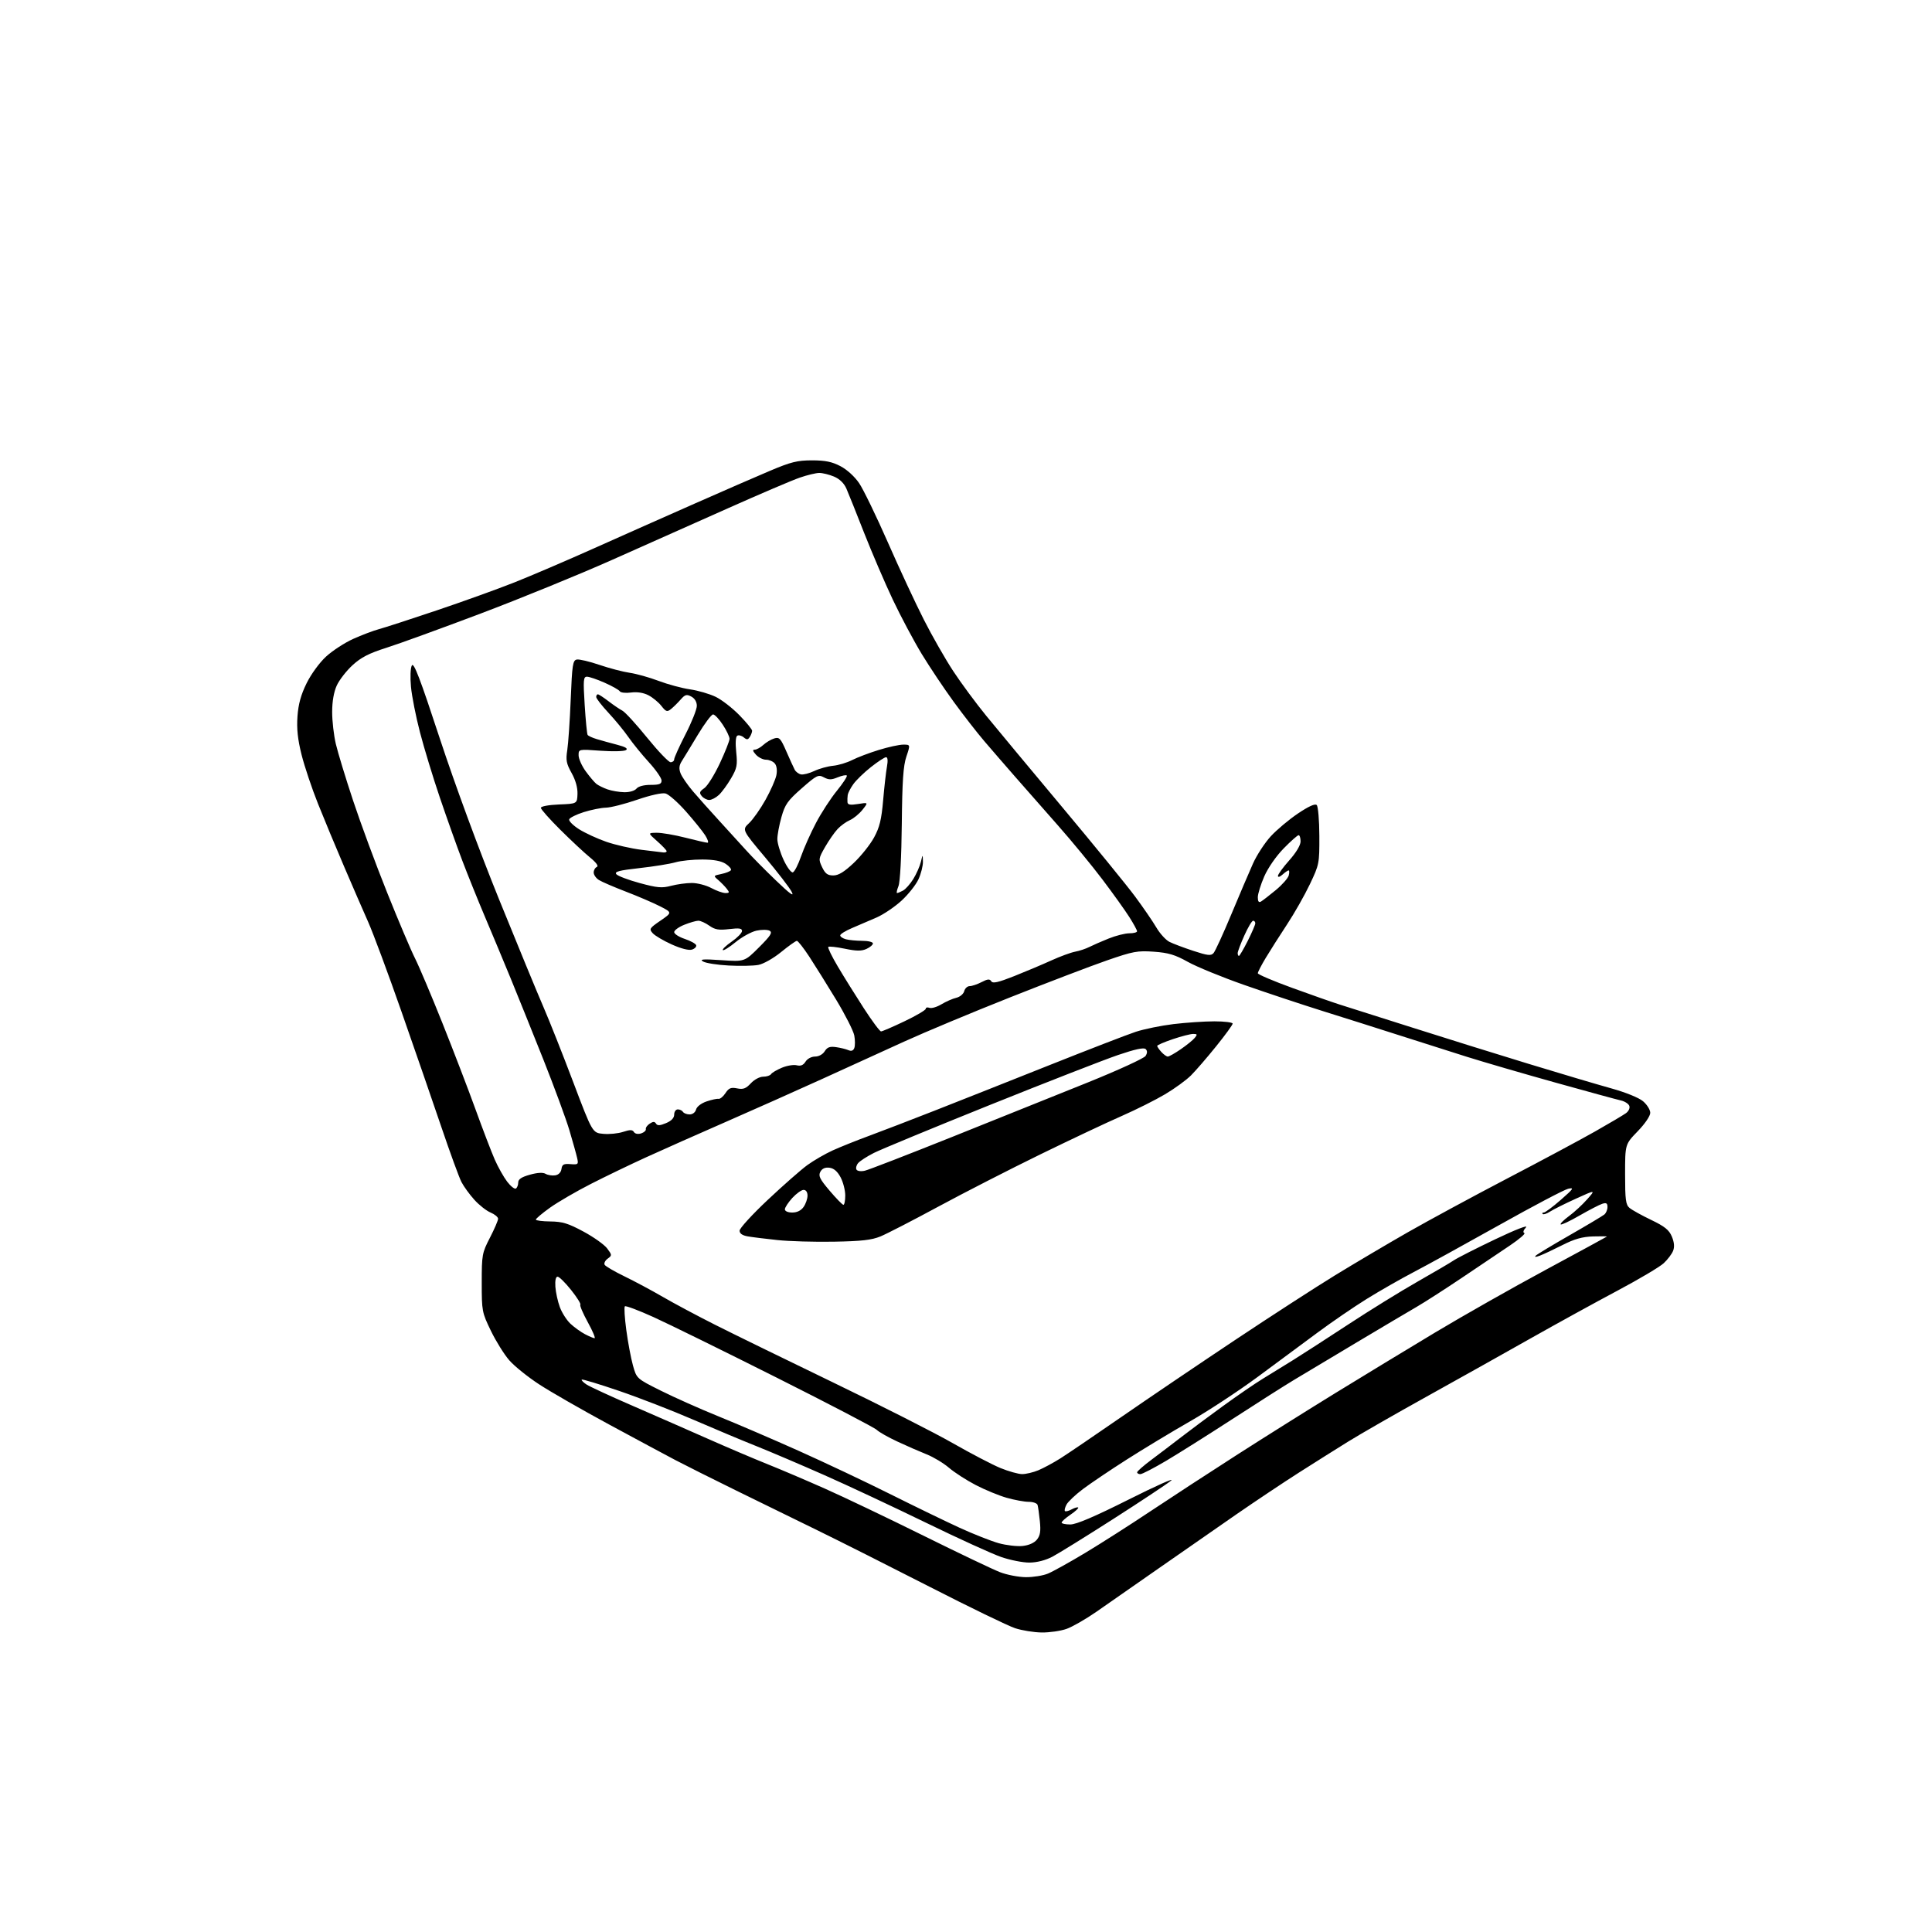<?xml version="1.0" encoding="UTF-8" standalone="no"?>
<svg 
  version="1.1" 
  xmlns="http://www.w3.org/2000/svg" 
  xmlns:xlink="http://www.w3.org/1999/xlink" 
  xmlns:svg="http://www.w3.org/2000/svg"
  xmlns:rdf="http://www.w3.org/1999/02/22-rdf-syntax-ns#"
  xmlns:cc="http://creativecommons.org/ns#"
  xmlns:dc="http://purl.org/dc/elements/1.1/"
  viewBox="0 0 768 768"
  width="768"
  height="768"
>
<style>svg {background-color: white; }</style>"
<path stroke="none" fill="black" fill-rule="evenodd" d="M414.12,648.94C411.03,648.90 406.25,648.14 403.50,647.23C400.75,646.33 385.45,638.91 369.50,630.75C353.55,622.59 333.52,612.51 325.00,608.35C316.48,604.18 301.85,597.03 292.50,592.44C283.15,587.85 272.35,582.44 268.50,580.42C264.65,578.39 252.72,571.99 242.00,566.19C231.28,560.39 218.81,553.24 214.30,550.29C209.80,547.35 204.45,543.05 202.43,540.72C200.41,538.40 197.12,533.12 195.13,529.00C191.60,521.70 191.50,521.19 191.50,509.91C191.50,498.80 191.63,498.06 194.75,492.02C196.54,488.55 198.00,485.16 198.00,484.48C198.00,483.80 196.65,482.69 195.01,482.00C193.37,481.32 190.47,479.05 188.57,476.94C186.67,474.84 184.36,471.66 183.44,469.88C182.51,468.09 178.93,458.28 175.47,448.07C172.00,437.85 164.85,417.14 159.56,402.03C154.27,386.91 148.33,370.94 146.37,366.53C144.40,362.11 140.10,352.20 136.80,344.50C133.50,336.80 128.83,325.55 126.41,319.50C123.99,313.45 121.05,304.69 119.88,300.03C118.34,293.89 117.90,289.70 118.25,284.77C118.60,279.89 119.62,276.19 121.87,271.62C123.65,268.00 126.98,263.43 129.59,261.02C132.11,258.70 136.95,255.54 140.34,254.00C143.73,252.47 148.37,250.71 150.66,250.09C152.94,249.48 163.29,246.11 173.66,242.62C184.02,239.13 197.90,234.13 204.50,231.51C211.10,228.89 225.28,222.82 236.00,218.02C246.72,213.22 264.73,205.22 276.00,200.25C287.27,195.27 300.86,189.35 306.20,187.10C314.39,183.64 316.97,183.00 322.79,183.00C328.05,183.00 330.73,183.55 334.09,185.31C336.70,186.67 339.75,189.45 341.55,192.11C343.22,194.59 348.34,205.14 352.92,215.56C357.49,225.98 363.93,239.81 367.23,246.30C370.52,252.79 375.79,262.02 378.94,266.80C382.09,271.59 388.00,279.59 392.08,284.58C396.16,289.58 409.82,306.00 422.43,321.07C435.04,336.14 448.00,352.03 451.22,356.38C454.44,360.73 458.24,366.26 459.66,368.68C461.07,371.09 463.42,373.67 464.86,374.40C466.31,375.13 470.58,376.74 474.35,377.98C480.10,379.87 481.39,380.01 482.41,378.86C483.07,378.11 486.25,371.20 489.45,363.50C492.66,355.80 496.54,346.72 498.06,343.32C499.58,339.92 502.78,335.02 505.16,332.43C507.55,329.84 512.41,325.76 515.97,323.37C520.24,320.50 522.77,319.37 523.42,320.02C523.97,320.57 524.44,326.08 524.46,332.26C524.50,343.25 524.42,343.68 520.69,351.50C518.60,355.90 514.51,363.10 511.60,367.50C508.70,371.90 504.90,377.87 503.16,380.77C501.42,383.66 500.00,386.41 500.00,386.88C500.00,387.35 506.19,389.98 513.75,392.73C521.31,395.49 529.75,398.44 532.50,399.31C535.25,400.17 548.08,404.24 561.00,408.35C573.92,412.47 594.85,418.99 607.50,422.85C620.15,426.71 634.95,431.10 640.38,432.61C646.18,434.22 651.44,436.34 653.13,437.76C654.71,439.09 656.00,441.16 656.00,442.36C656.00,443.63 653.90,446.72 651.00,449.71C646.00,454.87 646.00,454.87 646.00,466.78C646.00,476.90 646.26,478.91 647.75,480.16C648.71,480.97 652.58,483.12 656.35,484.93C661.76,487.53 663.49,488.92 664.59,491.56C665.53,493.81 665.69,495.66 665.09,497.20C664.60,498.47 662.92,500.69 661.35,502.15C659.78,503.61 651.52,508.51 643.00,513.04C634.48,517.57 618.95,526.10 608.50,532.00C598.05,537.91 579.38,548.36 567.00,555.23C554.62,562.10 540.60,570.14 535.83,573.11C531.06,576.07 522.28,581.60 516.33,585.39C510.37,589.19 499.20,596.64 491.50,601.96C483.80,607.28 469.85,616.98 460.50,623.51C451.15,630.05 440.04,637.79 435.81,640.72C431.59,643.65 426.24,646.71 423.94,647.52C421.63,648.33 417.22,648.97 414.12,648.94zM407.78,626.95C410.69,626.98 414.66,626.33 416.60,625.52C418.55,624.71 425.17,621.03 431.32,617.34C437.47,613.65 449.24,606.14 457.48,600.64C465.73,595.15 481.25,585.03 491.98,578.15C502.72,571.27 520.27,560.25 531.00,553.66C541.73,547.07 559.50,536.28 570.50,529.68C581.50,523.08 601.30,511.86 614.50,504.75C627.70,497.63 638.61,491.70 638.75,491.57C638.89,491.44 636.42,491.40 633.25,491.50C629.00,491.63 625.85,492.52 621.17,494.90C617.68,496.67 613.63,498.57 612.17,499.12C610.45,499.77 609.86,499.77 610.50,499.14C611.05,498.59 617.12,494.93 624.00,490.99C630.88,487.05 637.06,483.36 637.75,482.79C638.44,482.22 639.00,480.88 639.00,479.81C639.00,478.30 638.54,478.01 636.94,478.52C635.80,478.88 631.73,480.99 627.88,483.20C624.04,485.42 620.67,487.00 620.39,486.72C620.11,486.44 621.60,484.96 623.69,483.42C625.79,481.88 629.03,478.89 630.91,476.76C634.32,472.91 634.32,472.91 626.41,476.51C622.06,478.49 617.45,480.79 616.16,481.63C614.88,482.47 613.57,482.90 613.25,482.58C612.93,482.26 613.12,482.00 613.68,482.00C614.23,482.00 617.28,479.73 620.46,476.95C625.51,472.53 625.87,471.99 623.36,472.56C621.79,472.92 609.48,479.40 596.00,486.96C582.52,494.51 567.23,502.93 562.00,505.66C556.77,508.39 548.33,513.22 543.24,516.38C538.15,519.54 529.38,525.55 523.74,529.73C518.11,533.91 507.35,541.87 499.84,547.42C492.32,552.96 480.28,560.88 473.07,565.00C465.86,569.12 454.53,575.96 447.89,580.20C441.25,584.43 433.40,589.73 430.44,591.96C427.48,594.19 424.56,596.95 423.95,598.10C423.34,599.24 423.06,600.39 423.33,600.67C423.61,600.94 424.81,600.64 426.00,600.00C427.19,599.36 428.37,599.03 428.61,599.27C428.85,599.51 427.46,600.79 425.53,602.11C423.60,603.42 422.01,604.84 422.01,605.25C422.00,605.66 423.56,606.00 425.46,606.00C427.85,606.00 435.06,602.92 448.71,596.07C459.59,590.60 467.15,587.24 465.50,588.59C463.85,589.94 453.55,596.77 442.62,603.77C431.68,610.77 420.76,617.54 418.35,618.81C415.61,620.25 412.18,621.13 409.23,621.15C406.63,621.17 401.57,620.17 398.00,618.94C394.43,617.71 380.93,611.56 368.00,605.26C355.07,598.97 336.88,590.44 327.57,586.33C318.25,582.21 306.13,577.04 300.64,574.85C295.14,572.66 283.86,567.93 275.57,564.34C267.28,560.75 254.02,555.60 246.09,552.90C238.17,550.19 231.49,548.18 231.25,548.41C231.02,548.65 231.88,549.53 233.16,550.37C234.45,551.21 242.70,555.03 251.50,558.84C260.30,562.66 273.80,568.58 281.50,571.99C289.20,575.40 299.77,579.90 305.00,581.99C310.23,584.08 320.57,588.49 328.00,591.79C335.43,595.09 352.98,603.47 367.00,610.41C381.02,617.35 394.75,623.90 397.50,624.96C400.25,626.03 404.88,626.92 407.78,626.95zM406.49,614.55C408.97,614.29 411.13,613.33 412.19,612.02C413.50,610.40 413.77,608.70 413.36,604.70C413.07,601.84 412.66,598.94 412.45,598.25C412.24,597.56 410.66,597.00 408.94,597.00C407.22,597.00 403.26,596.27 400.15,595.39C397.04,594.50 391.50,592.22 387.84,590.31C384.18,588.41 379.40,585.33 377.23,583.46C375.05,581.60 371.08,579.21 368.39,578.14C365.70,577.07 360.49,574.80 356.81,573.08C353.13,571.37 349.41,569.27 348.55,568.41C347.69,567.55 329.78,558.20 308.74,547.63C287.71,537.07 265.66,526.23 259.75,523.55C253.83,520.87 248.72,518.95 248.39,519.28C248.05,519.61 248.31,523.85 248.96,528.69C249.61,533.54 250.80,539.87 251.60,542.76C253.06,548.01 253.06,548.01 262.78,552.86C268.13,555.53 278.35,560.08 285.50,562.98C292.65,565.87 307.02,572.04 317.43,576.70C327.84,581.36 344.26,589.12 353.93,593.96C363.59,598.79 376.01,604.81 381.52,607.34C387.04,609.86 394.01,612.61 397.02,613.45C400.04,614.28 404.30,614.78 406.49,614.55zM406.28,585.98C407.81,585.99 410.73,585.30 412.77,584.45C414.81,583.60 418.73,581.48 421.49,579.75C424.24,578.01 435.18,570.59 445.79,563.25C456.39,555.92 476.70,542.17 490.91,532.71C505.12,523.24 523.00,511.68 530.63,507.00C538.26,502.33 551.25,494.64 559.50,489.92C567.75,485.21 585.52,475.59 599.00,468.55C612.48,461.52 628.23,453.08 634.00,449.81C639.77,446.54 645.34,443.24 646.38,442.48C647.44,441.69 648.00,440.44 647.67,439.58C647.35,438.74 645.83,437.78 644.29,437.44C642.76,437.10 631.15,433.93 618.50,430.40C605.85,426.87 589.88,422.22 583.00,420.06C576.12,417.90 563.98,414.04 556.00,411.47C548.02,408.91 534.52,404.63 526.00,401.97C517.48,399.30 503.30,394.59 494.50,391.50C485.70,388.41 475.66,384.30 472.19,382.36C467.12,379.53 464.47,378.73 458.69,378.32C452.17,377.85 450.43,378.17 440.00,381.79C433.68,383.98 416.35,390.59 401.50,396.48C386.65,402.36 367.75,410.25 359.50,414.01C351.25,417.77 336.40,424.54 326.50,429.05C316.60,433.55 299.50,441.17 288.50,445.98C277.50,450.79 263.32,457.08 257.00,459.97C250.68,462.85 240.73,467.64 234.90,470.62C229.07,473.59 221.76,477.84 218.65,480.06C215.54,482.29 213.00,484.42 213.01,484.81C213.01,485.19 215.62,485.52 218.80,485.55C223.57,485.60 225.87,486.30 231.94,489.57C235.99,491.75 240.22,494.76 241.35,496.26C243.32,498.91 243.33,499.04 241.54,500.35C240.53,501.09 240.00,502.19 240.37,502.79C240.74,503.39 244.30,505.46 248.27,507.39C252.25,509.32 259.10,512.99 263.50,515.54C267.90,518.10 277.27,523.10 284.32,526.65C291.37,530.21 312.52,540.54 331.32,549.62C350.12,558.69 371.43,569.50 378.67,573.64C385.92,577.78 394.47,582.24 397.67,583.56C400.88,584.87 404.75,585.96 406.28,585.98zM453.30,586.00C452.59,586.00 452.01,585.66 452.03,585.25C452.04,584.84 454.63,582.58 457.78,580.23C460.92,577.88 466.25,573.83 469.62,571.23C472.98,568.63 480.38,563.12 486.05,559.00C491.73,554.88 498.87,549.97 501.93,548.11C505.00,546.24 510.43,542.90 514.00,540.67C517.58,538.44 527.48,532.05 536.00,526.46C544.52,520.87 556.90,513.22 563.50,509.47C570.10,505.72 576.62,501.89 578.00,500.95C579.38,500.02 586.76,496.27 594.41,492.62C602.51,488.76 607.60,486.79 606.60,487.89C605.56,489.04 605.30,489.93 605.95,490.15C606.54,490.35 603.98,492.56 600.26,495.07C596.54,497.58 587.95,503.37 581.16,507.92C574.37,512.48 566.27,517.69 563.16,519.49C560.05,521.29 549.40,527.60 539.50,533.51C529.60,539.42 518.35,546.15 514.50,548.47C510.65,550.78 499.62,557.79 490.00,564.04C480.38,570.28 468.47,577.78 463.55,580.70C458.63,583.61 454.02,586.00 453.30,586.00zM236.34,531.96C236.80,531.98 235.60,529.12 233.66,525.60C231.73,522.07 230.39,518.94 230.69,518.64C231.00,518.34 229.35,515.71 227.03,512.80C224.71,509.88 222.29,507.50 221.65,507.50C220.93,507.50 220.60,508.99 220.77,511.50C220.92,513.70 221.71,517.34 222.54,519.58C223.36,521.82 225.27,524.81 226.77,526.21C228.27,527.61 230.85,529.47 232.50,530.34C234.15,531.21 235.88,531.94 236.34,531.96zM331.50,493.59C323.80,493.73 313.68,493.44 309.00,492.94C304.32,492.45 299.04,491.79 297.25,491.48C295.08,491.10 294.00,490.35 294.00,489.20C294.00,488.27 299.02,482.77 305.16,477.00C311.29,471.23 318.38,465.00 320.90,463.16C323.43,461.32 327.98,458.69 331.00,457.31C334.02,455.94 340.55,453.32 345.50,451.50C350.45,449.67 362.15,445.18 371.50,441.51C380.85,437.84 401.32,429.73 417.00,423.48C432.68,417.23 448.20,411.24 451.50,410.15C454.80,409.07 461.55,407.69 466.50,407.09C471.45,406.50 478.76,406.00 482.75,406.00C486.74,406.00 490.00,406.41 490.00,406.90C490.00,407.40 487.04,411.46 483.43,415.93C479.82,420.41 475.33,425.60 473.46,427.47C471.59,429.35 466.94,432.73 463.13,434.99C459.33,437.25 451.55,441.14 445.86,443.64C440.16,446.13 425.60,453.00 413.50,458.91C401.40,464.82 383.18,474.15 373.00,479.65C362.82,485.15 352.48,490.48 350.00,491.50C346.49,492.94 342.41,493.40 331.50,493.59zM314.94,482.00C316.85,482.00 318.43,481.22 319.44,479.78C320.30,478.56 321.00,476.53 321.00,475.28C321.00,473.88 320.40,473.00 319.44,473.00C318.59,473.00 316.56,474.45 314.94,476.22C313.32,478.00 312.00,480.02 312.00,480.72C312.00,481.47 313.22,482.00 314.94,482.00zM335.25,478.93C335.66,478.97 336.00,477.31 336.00,475.23C336.00,473.16 335.16,469.90 334.14,467.98C332.87,465.62 331.45,464.40 329.71,464.19C327.97,463.98 326.80,464.51 326.10,465.81C325.24,467.43 325.85,468.68 329.78,473.31C332.38,476.37 334.84,478.90 335.25,478.93zM205.07,472.46C205.58,472.14 206.00,471.07 206.00,470.07C206.00,468.77 207.30,467.89 210.62,466.97C213.64,466.12 215.81,466.00 216.87,466.61C217.77,467.13 219.48,467.40 220.69,467.22C222.04,467.01 223.00,466.04 223.19,464.69C223.45,462.88 224.07,462.54 226.77,462.76C229.87,463.00 230.01,462.86 229.41,460.26C229.07,458.74 227.68,453.80 226.34,449.27C224.99,444.75 220.35,432.15 216.03,421.27C211.70,410.40 205.85,395.88 203.03,389.00C200.20,382.12 195.60,371.10 192.80,364.50C190.00,357.90 185.92,347.77 183.73,342.00C181.54,336.23 177.54,324.98 174.83,317.00C172.12,309.02 168.58,297.38 166.95,291.12C165.32,284.87 163.71,276.72 163.37,273.02C163.01,269.18 163.16,265.53 163.72,264.53C164.49,263.16 166.97,269.63 174.85,293.63C180.84,311.84 190.49,338.04 198.38,357.50C205.74,375.65 213.68,394.91 216.03,400.31C218.37,405.70 223.71,419.16 227.89,430.22C235.50,450.33 235.50,450.33 239.81,450.72C242.19,450.94 245.73,450.59 247.68,449.94C250.45,449.03 251.41,449.04 251.99,449.99C252.44,450.72 253.60,450.94 254.85,450.55C256.01,450.18 256.86,449.41 256.73,448.85C256.60,448.28 257.30,447.29 258.28,446.66C259.63,445.78 260.23,445.78 260.78,446.66C261.33,447.53 262.32,447.48 264.76,446.46C266.91,445.55 268.00,444.41 268.00,443.05C268.00,441.92 268.65,441.00 269.44,441.00C270.23,441.00 271.16,441.45 271.50,442.00C271.84,442.55 273.03,443.00 274.15,443.00C275.33,443.00 276.40,442.18 276.70,441.04C276.99,439.91 278.75,438.56 280.86,437.84C282.86,437.16 285.01,436.69 285.63,436.81C286.24,436.93 287.48,435.91 288.38,434.54C289.72,432.50 290.55,432.16 293.02,432.65C295.44,433.14 296.51,432.74 298.47,430.63C299.84,429.15 301.99,428.00 303.39,428.00C304.76,428.00 306.16,427.54 306.51,426.98C306.85,426.43 308.79,425.28 310.81,424.44C312.83,423.59 315.49,423.16 316.72,423.47C318.30,423.86 319.34,423.43 320.22,422.01C320.94,420.86 322.56,420.00 324.00,420.00C325.48,420.00 327.06,419.13 327.83,417.90C328.84,416.28 329.87,415.90 332.32,416.25C334.07,416.49 336.28,417.04 337.24,417.45C338.42,417.96 339.18,417.69 339.60,416.60C339.94,415.71 339.94,413.47 339.59,411.62C339.24,409.78 335.99,403.37 332.37,397.38C328.74,391.40 323.93,383.69 321.68,380.25C319.42,376.81 317.21,374.00 316.77,374.00C316.33,374.00 313.51,376.00 310.51,378.45C307.43,380.96 303.48,383.19 301.46,383.57C299.49,383.94 294.20,384.05 289.69,383.81C285.19,383.58 280.60,382.86 279.50,382.22C277.92,381.30 279.46,381.19 286.75,381.68C296.00,382.30 296.00,382.30 301.73,376.57C306.37,371.93 307.17,370.68 305.93,369.98C305.09,369.51 302.72,369.50 300.67,369.96C298.62,370.42 294.91,372.47 292.42,374.51C289.93,376.55 287.64,377.98 287.34,377.68C287.04,377.37 288.62,375.86 290.86,374.31C293.09,372.77 294.94,370.87 294.96,370.11C294.99,369.02 293.88,368.85 289.86,369.33C285.70,369.82 284.20,369.56 281.96,367.97C280.44,366.89 278.48,366.00 277.62,366.00C276.75,366.00 274.23,366.72 272.02,367.61C269.81,368.49 268.00,369.81 268.00,370.53C268.00,371.24 269.88,372.46 272.19,373.23C274.49,374.00 276.54,375.12 276.74,375.73C276.94,376.33 276.19,377.12 275.07,377.48C273.81,377.88 270.74,377.10 267.07,375.45C263.79,373.98 260.38,371.97 259.48,370.98C257.96,369.30 258.15,368.99 262.55,365.97C267.23,362.75 267.23,362.75 262.36,360.26C259.69,358.90 253.61,356.28 248.85,354.46C244.09,352.63 239.25,350.55 238.10,349.83C236.94,349.11 236.00,347.76 236.00,346.84C236.00,345.92 236.56,344.92 237.25,344.63C238.04,344.29 237.03,342.89 234.50,340.82C232.30,339.03 227.01,334.09 222.75,329.86C218.49,325.63 215.00,321.70 215.00,321.13C215.00,320.53 218.08,319.96 222.21,319.79C229.42,319.50 229.42,319.50 229.56,315.60C229.64,313.11 228.80,310.10 227.22,307.28C225.13,303.54 224.87,302.15 225.50,298.18C225.90,295.61 226.52,286.53 226.87,278.01C227.43,264.22 227.70,262.48 229.29,262.18C230.27,261.99 234.32,262.95 238.29,264.30C242.25,265.65 247.67,267.07 250.32,267.45C252.98,267.83 258.15,269.28 261.82,270.67C265.50,272.06 271.10,273.57 274.29,274.03C277.47,274.49 282.05,275.82 284.47,276.99C286.89,278.15 291.14,281.45 293.93,284.31C296.71,287.16 298.99,289.95 298.98,290.50C298.97,291.05 298.56,292.15 298.06,292.94C297.32,294.11 296.87,294.14 295.62,293.10C294.78,292.40 293.63,292.11 293.06,292.46C292.44,292.85 292.28,295.37 292.66,298.98C293.20,304.18 292.96,305.39 290.59,309.43C289.12,311.95 286.95,314.90 285.77,316.00C284.59,317.10 282.86,318.00 281.93,318.00C281.00,318.00 279.67,317.31 278.96,316.46C277.89,315.16 278.05,314.65 279.98,313.30C281.24,312.42 284.01,307.99 286.14,303.45C288.26,298.92 290.00,294.52 290.00,293.69C290.00,292.86 288.80,290.34 287.32,288.09C285.85,285.84 284.11,284.00 283.46,284.00C282.80,284.00 280.07,287.65 277.38,292.12C274.70,296.59 271.84,301.28 271.03,302.55C269.96,304.25 269.82,305.53 270.53,307.39C271.06,308.78 273.30,312.03 275.50,314.61C277.70,317.19 282.44,322.49 286.03,326.40C289.62,330.30 294.38,335.52 296.60,338.00C298.82,340.48 304.15,345.88 308.45,350.00C314.11,355.43 315.83,356.67 314.70,354.50C313.85,352.85 309.05,346.63 304.05,340.68C294.95,329.85 294.95,329.85 297.80,327.18C299.36,325.70 302.29,321.54 304.31,317.92C306.33,314.30 308.27,309.91 308.62,308.17C309.00,306.23 308.77,304.43 308.00,303.50C307.32,302.68 305.75,302.00 304.53,302.00C303.31,302.00 301.50,301.10 300.50,300.00C299.20,298.56 299.07,298.00 300.03,298.00C300.77,298.00 302.30,297.15 303.44,296.11C304.57,295.08 306.52,293.92 307.77,293.54C309.79,292.93 310.32,293.49 312.58,298.68C313.98,301.88 315.48,305.18 315.92,306.00C316.36,306.82 317.48,307.65 318.42,307.84C319.36,308.02 321.73,307.41 323.69,306.48C325.65,305.55 329.00,304.62 331.13,304.41C333.26,304.21 336.69,303.18 338.75,302.13C340.81,301.08 345.58,299.27 349.36,298.11C353.13,296.95 357.49,296.00 359.06,296.00C361.90,296.00 361.90,296.00 360.30,300.75C359.06,304.43 358.65,310.43 358.48,327.50C358.34,340.63 357.81,350.61 357.15,352.25C356.55,353.76 356.29,355.00 356.59,355.00C356.89,355.00 357.96,354.56 358.98,354.01C359.99,353.47 361.83,351.40 363.06,349.40C364.29,347.41 365.63,344.37 366.05,342.64C366.80,339.50 366.80,339.50 366.88,342.50C366.92,344.15 366.13,347.30 365.12,349.50C364.12,351.70 361.09,355.52 358.40,358.00C355.70,360.48 351.25,363.49 348.50,364.70C345.75,365.91 341.36,367.79 338.75,368.89C336.14,369.99 334.00,371.31 334.00,371.83C334.00,372.34 335.01,373.04 336.25,373.37C337.49,373.70 340.41,373.98 342.75,373.99C345.09,373.99 347.00,374.46 347.00,375.02C347.00,375.58 345.85,376.57 344.44,377.21C342.47,378.11 340.48,378.09 335.83,377.13C332.51,376.44 329.55,376.12 329.26,376.41C328.97,376.70 330.67,380.21 333.05,384.22C335.42,388.22 340.06,395.66 343.35,400.75C346.64,405.84 349.74,410.00 350.23,410.00C350.72,410.00 354.92,408.19 359.56,405.97C364.20,403.76 368.00,401.52 368.00,401.00C368.00,400.49 368.66,400.32 369.47,400.63C370.29,400.94 372.42,400.31 374.22,399.23C376.03,398.14 378.68,396.98 380.13,396.64C381.59,396.30 382.99,395.13 383.29,394.01C383.58,392.90 384.55,392.00 385.46,392.00C386.36,392.00 388.49,391.28 390.18,390.41C392.61,389.15 393.43,389.08 394.04,390.07C394.64,391.03 396.80,390.54 403.16,388.02C407.75,386.20 414.38,383.40 417.89,381.80C421.41,380.20 425.68,378.63 427.39,378.31C429.10,377.99 431.62,377.15 433.00,376.45C434.38,375.75 437.83,374.24 440.69,373.09C443.54,371.94 447.25,371.00 448.94,371.00C450.62,371.00 452.00,370.64 452.00,370.20C452.00,369.75 450.63,367.23 448.95,364.58C447.27,361.93 442.46,355.20 438.25,349.63C434.05,344.06 426.08,334.38 420.55,328.12C415.02,321.86 407.35,313.14 403.50,308.73C399.65,304.33 394.15,297.98 391.28,294.62C388.40,291.25 382.94,284.23 379.13,279.00C375.32,273.77 369.60,265.23 366.42,260.00C363.25,254.78 358.06,245.03 354.89,238.34C351.73,231.65 346.61,219.72 343.51,211.84C340.42,203.95 337.24,196.01 336.44,194.19C335.50,192.07 333.74,190.37 331.52,189.44C329.62,188.65 327.00,188.00 325.69,188.00C324.38,188.00 320.88,188.84 317.91,189.87C314.93,190.89 302.15,196.35 289.50,201.99C276.85,207.63 255.93,216.95 243.00,222.70C230.07,228.45 206.68,238.00 191.00,243.92C175.32,249.84 158.46,255.97 153.52,257.53C146.64,259.71 143.51,261.33 140.12,264.44C137.69,266.67 134.88,270.30 133.87,272.50C132.70,275.06 132.04,278.84 132.04,283.00C132.03,286.57 132.69,292.31 133.50,295.74C134.31,299.17 137.39,309.30 140.36,318.24C143.32,327.18 149.40,343.63 153.88,354.79C158.35,365.95 163.34,377.72 164.97,380.94C166.60,384.17 171.49,395.74 175.85,406.65C180.21,417.57 186.14,433.02 189.03,441.00C191.92,448.98 195.36,457.95 196.67,460.95C197.99,463.95 200.21,467.89 201.60,469.72C202.99,471.54 204.55,472.78 205.07,472.46zM343.81,465.37C345.29,465.03 360.90,458.98 378.50,451.94C396.10,444.90 420.36,435.16 432.40,430.30C444.45,425.44 454.79,420.69 455.38,419.76C456.12,418.59 456.13,417.73 455.43,417.03C454.72,416.32 451.27,417.06 444.45,419.38C438.98,421.24 416.02,430.19 393.43,439.27C370.83,448.36 350.11,456.93 347.36,458.32C344.62,459.71 341.80,461.53 341.10,462.38C340.40,463.22 340.12,464.38 340.48,464.96C340.84,465.54 342.31,465.73 343.81,465.37zM464.22,420.00C464.73,420.00 467.05,418.69 469.38,417.08C471.71,415.48 474.21,413.46 474.93,412.58C476.05,411.23 475.96,411.00 474.32,411.00C473.26,411.00 469.60,411.94 466.19,413.09C462.79,414.24 460.00,415.44 460.00,415.76C460.00,416.08 460.74,417.17 461.65,418.17C462.57,419.18 463.72,420.00 464.22,420.00zM492.49,380.00C492.75,380.00 494.33,377.31 495.99,374.03C497.64,370.74 499.00,367.59 499.00,367.03C499.00,366.46 498.61,366.00 498.14,366.00C497.66,366.00 496.09,368.64 494.64,371.88C493.19,375.11 492.00,378.26 492.00,378.88C492.00,379.49 492.22,380.00 492.49,380.00zM501.25,358.39C501.94,357.99 504.58,355.94 507.13,353.84C509.68,351.73 512.00,349.11 512.29,348.01C512.58,346.90 512.55,346.00 512.24,346.00C511.92,346.00 510.83,346.74 509.83,347.65C508.79,348.59 508.00,348.82 508.00,348.19C508.00,347.57 510.02,344.79 512.50,342.00C515.25,338.91 517.00,335.97 517.00,334.47C517.00,333.11 516.65,332.00 516.22,332.00C515.78,332.00 513.12,334.36 510.29,337.25C507.30,340.30 504.07,344.96 502.57,348.37C501.16,351.61 500.00,355.34 500.00,356.68C500.00,358.35 500.39,358.89 501.25,358.39zM288.36,355.00C290.01,355.00 290.07,354.78 288.87,353.26C288.12,352.31 286.60,350.76 285.50,349.81C283.53,348.13 283.56,348.09 286.77,347.42C288.57,347.05 290.27,346.37 290.55,345.91C290.83,345.46 289.90,344.33 288.48,343.40C286.72,342.24 283.76,341.69 279.20,341.67C275.51,341.65 270.70,342.15 268.50,342.78C266.30,343.42 259.88,344.45 254.22,345.08C246.05,346.00 244.17,346.49 245.01,347.52C245.60,348.22 249.78,349.81 254.29,351.03C261.28,352.93 263.14,353.09 266.76,352.13C269.11,351.51 272.82,351.00 275.02,351.00C277.21,351.00 280.69,351.90 282.74,353.00C284.79,354.10 287.32,355.00 288.36,355.00zM331.25,348.00C333.32,348.00 335.58,346.62 339.40,343.01C342.30,340.27 345.92,335.72 347.45,332.91C349.65,328.88 350.40,325.79 351.06,318.15C351.52,312.84 352.20,306.81 352.58,304.75C353.01,302.38 352.88,301.00 352.22,301.00C351.65,301.00 348.94,302.77 346.21,304.93C343.47,307.09 340.33,310.14 339.22,311.70C338.10,313.26 337.10,315.20 336.98,316.02C336.86,316.83 336.82,318.12 336.88,318.88C336.97,319.92 337.99,320.10 341.10,319.60C345.20,318.94 345.20,318.94 342.85,321.90C341.56,323.52 339.31,325.37 337.85,326.01C336.39,326.64 334.19,328.23 332.96,329.55C331.72,330.86 329.49,334.08 327.98,336.70C325.37,341.26 325.32,341.60 326.81,344.73C328.04,347.30 328.98,348.00 331.25,348.00zM315.18,346.77C315.83,346.56 317.30,343.70 318.43,340.42C319.57,337.15 322.23,331.18 324.35,327.16C326.46,323.13 330.21,317.36 332.68,314.34C335.14,311.31 336.92,308.58 336.61,308.28C336.31,307.98 334.68,308.31 332.98,309.01C330.48,310.04 329.45,310.04 327.51,309.01C325.29,307.82 324.66,308.13 318.69,313.37C313.09,318.29 312.05,319.77 310.63,324.82C309.73,328.02 309.00,331.95 309.01,333.57C309.02,335.18 310.14,338.90 311.50,341.84C312.87,344.77 314.52,346.99 315.18,346.77zM263.75,338.87C264.44,338.94 265.00,338.71 265.00,338.36C265.00,338.00 263.31,336.22 261.25,334.40C257.50,331.08 257.50,331.08 261.09,331.04C263.06,331.02 268.20,331.90 272.50,333.00C276.80,334.10 280.74,335.00 281.26,335.00C281.77,335.00 281.36,333.69 280.35,332.08C279.33,330.48 275.88,326.20 272.69,322.59C269.49,318.97 265.83,315.74 264.55,315.42C263.16,315.07 258.57,316.09 253.24,317.92C248.30,319.61 242.74,321.03 240.88,321.06C239.02,321.09 235.06,321.89 232.08,322.82C229.10,323.76 226.48,325.06 226.26,325.71C226.05,326.36 227.81,328.12 230.18,329.63C232.56,331.13 237.43,333.38 241.00,334.62C244.57,335.86 250.88,337.30 255.00,337.81C259.12,338.32 263.06,338.80 263.75,338.87zM248.13,314.92C250.22,314.97 252.28,314.36 253.00,313.50C253.76,312.58 255.95,312.00 258.62,312.00C262.13,312.00 263.00,311.65 262.98,310.25C262.97,309.29 260.70,306.02 257.94,303.00C255.18,299.98 251.52,295.48 249.80,293.00C248.08,290.52 244.50,286.16 241.84,283.31C239.18,280.46 237.00,277.64 237.00,277.06C237.00,276.48 237.30,276.00 237.66,276.00C238.02,276.00 239.92,277.24 241.89,278.75C243.86,280.26 246.34,281.95 247.41,282.50C248.48,283.05 252.91,287.89 257.25,293.25C261.60,298.61 265.80,303.00 266.58,303.00C267.36,303.00 268.00,302.48 268.00,301.84C268.00,301.20 270.02,296.72 272.50,291.89C274.98,287.07 277.00,281.98 277.00,280.59C277.00,279.02 276.18,277.63 274.81,276.90C272.94,275.90 272.32,276.08 270.53,278.12C269.38,279.43 267.66,281.12 266.71,281.88C265.20,283.09 264.73,282.93 262.91,280.61C261.76,279.15 259.44,277.24 257.75,276.37C255.78,275.35 253.29,274.97 250.84,275.29C248.73,275.58 246.72,275.35 246.37,274.79C246.03,274.23 243.31,272.70 240.34,271.39C237.37,270.07 234.22,269.00 233.33,269.00C231.90,269.00 231.80,270.27 232.42,280.20C232.81,286.36 233.33,291.73 233.58,292.13C233.83,292.53 235.48,293.29 237.26,293.82C239.04,294.36 242.67,295.36 245.32,296.05C248.68,296.92 249.74,297.57 248.82,298.18C248.09,298.67 243.56,298.78 238.75,298.43C230.00,297.79 230.00,297.79 230.00,300.24C230.00,301.59 231.27,304.45 232.83,306.60C234.39,308.74 236.30,311.00 237.08,311.62C237.86,312.23 239.85,313.21 241.50,313.79C243.15,314.37 246.13,314.88 248.13,314.92z" />

</svg>